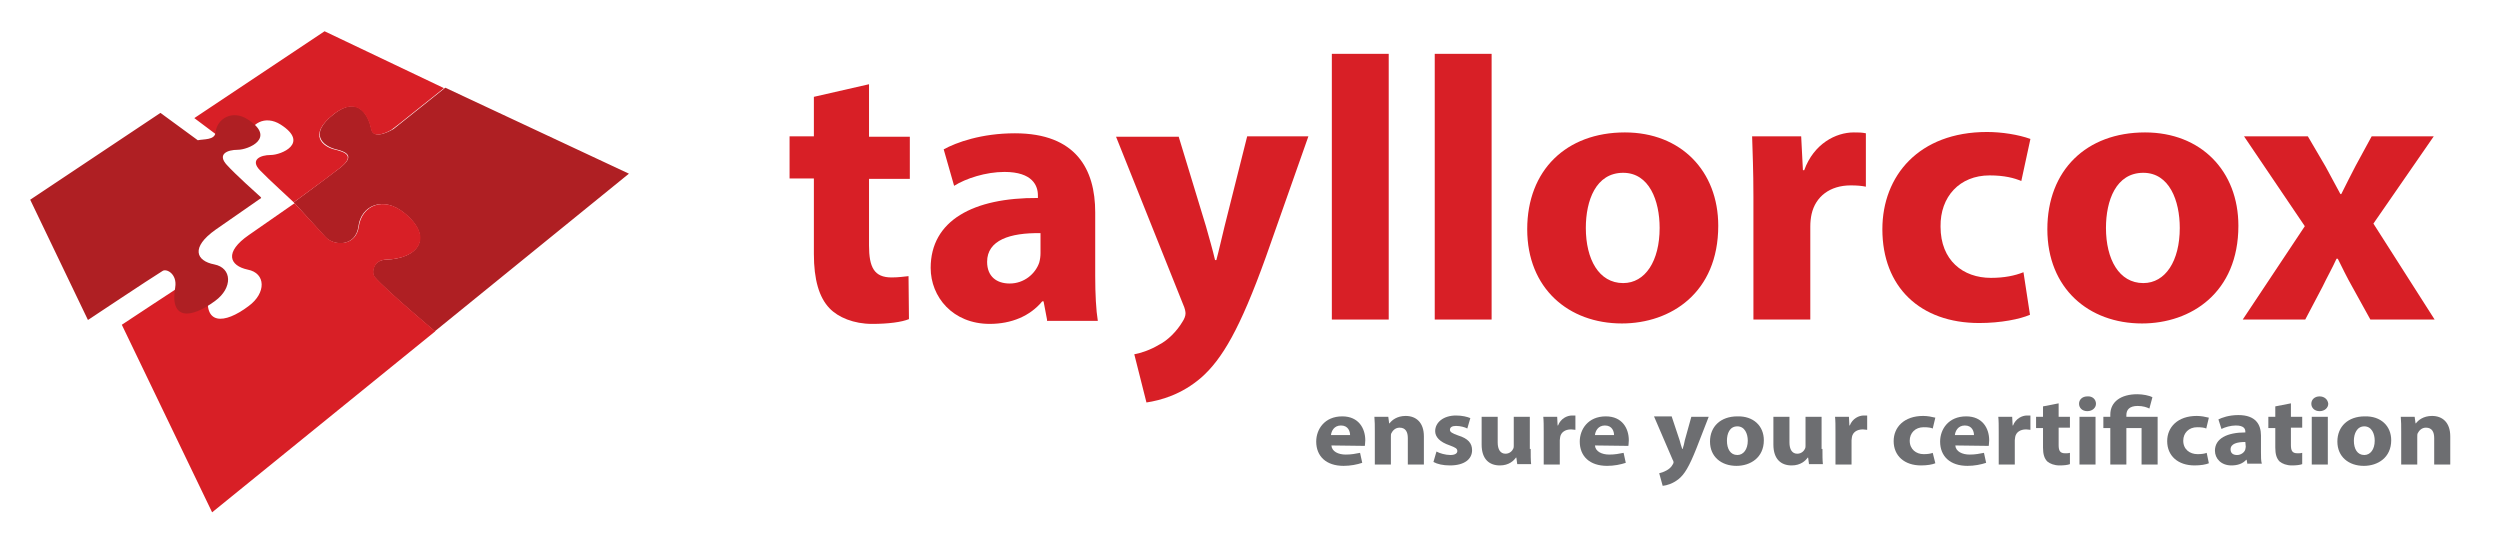 <svg enable-background="new 0 0 570.7 124.5" height="24" viewBox="0 0 570.7 124.5" width="111" xmlns="http://www.w3.org/2000/svg"><g enable-background="new" fill="#d81f26"><path d="m197.6 19.4v12.1h9.4v9.7h-9.4v15.3c0 5.1 1.2 7.4 5.2 7.4 1.6 0 2.9-.2 3.9-.3l.1 9.9c-1.7.7-4.8 1.1-8.5 1.1-4.2 0-7.8-1.5-9.8-3.6-2.4-2.5-3.6-6.6-3.6-12.5v-17.4h-5.6v-9.7h5.6v-9.1z"/><path d="m238.6 73.6-.8-4.2h-.3c-2.8 3.4-7.1 5.2-12.1 5.2-8.5 0-13.6-6.2-13.6-12.9 0-10.9 9.8-16.2 24.7-16.1v-.6c0-2.2-1.2-5.4-7.7-5.4-4.3 0-8.9 1.5-11.6 3.2l-2.4-8.4c2.9-1.6 8.7-3.7 16.4-3.7 14.1 0 18.5 8.3 18.5 18.2v14.7c0 4.1.2 7.9.6 10.3h-11.7zm-1.6-19.9c-6.9-.1-12.2 1.6-12.2 6.6 0 3.4 2.2 5 5.2 5 3.3 0 5.9-2.2 6.8-4.8.2-.7.3-1.5.3-2.2v-4.6z"/><path d="m268.9 31.4 6.3 20.7c.7 2.5 1.6 5.6 2.1 7.8h.3c.6-2.2 1.3-5.4 1.9-7.8l5.2-20.7h14.1l-9.8 27.8c-6 16.7-10.1 23.5-14.8 27.7-4.6 4-9.4 5.3-12.7 5.8l-2.8-11.1c1.6-.3 3.7-1 5.7-2.2 2-1 4.1-3.1 5.4-5.3.4-.6.7-1.3.7-1.9 0-.4-.1-1.1-.6-2.2l-15.4-38.5h14.4z"/><path d="m304.2 12.4h13.1v61.2h-13.1z"/><path d="m327.9 12.4h13.1v61.2h-13.1z"/><path d="m393.2 52c0 15.4-10.9 22.5-22.2 22.5-12.3 0-21.8-8.1-21.8-21.7s9-22.3 22.5-22.3c12.9 0 21.5 8.9 21.5 21.5zm-30.5.5c0 7.2 3 12.7 8.6 12.7 5.1 0 8.4-5.1 8.4-12.7 0-6.3-2.4-12.7-8.4-12.7-6.3 0-8.6 6.4-8.6 12.7z"/><path d="m401.3 45.3c0-6.2-.2-10.3-.3-13.9h11.3l.4 7.8h.3c2.2-6.1 7.3-8.7 11.4-8.7 1.2 0 1.8 0 2.8.2v12.3c-.9-.2-2.1-.3-3.5-.3-4.8 0-8.1 2.6-9 6.6-.2.9-.3 1.9-.3 2.9v21.4h-13.1z"/><path d="m465 72.5c-2.3 1-6.7 1.9-11.7 1.9-13.6 0-22.3-8.3-22.3-21.6 0-12.3 8.4-22.4 24.1-22.4 3.4 0 7.2.6 10 1.6l-2.1 9.7c-1.6-.7-3.9-1.3-7.3-1.3-6.9 0-11.4 4.9-11.3 11.8 0 7.8 5.2 11.8 11.6 11.8 3.1 0 5.5-.5 7.5-1.3z"/><path d="m513 52c0 15.4-10.9 22.5-22.2 22.5-12.3 0-21.8-8.1-21.8-21.7s9-22.3 22.5-22.3c12.9 0 21.5 8.9 21.5 21.5zm-30.5.5c0 7.2 3 12.7 8.6 12.7 5.1 0 8.4-5.1 8.4-12.7 0-6.3-2.4-12.7-8.4-12.7-6.3 0-8.6 6.4-8.6 12.7z"/><path d="m529 31.4 4.1 7c1.2 2.2 2.3 4.3 3.4 6.3h.2c1.1-2.2 2.2-4.4 3.3-6.5l3.7-6.8h14.3l-13.9 20.1 14.1 22.1h-14.8l-4.2-7.6c-1.2-2.1-2.2-4.2-3.3-6.4h-.3c-1 2.2-2.2 4.3-3.2 6.4l-4 7.6h-14.4l14.3-21.5-14-20.7z"/></g><g fill="#6d6e71"><path d="m304.1 102.6c.1 1.4 1.6 2.1 3.3 2.1 1.3 0 2.3-.2 3.3-.4l.5 2.3c-1.2.4-2.7.7-4.3.7-4 0-6.3-2.2-6.3-5.6 0-2.8 1.9-5.8 6-5.8 3.8 0 5.3 2.8 5.3 5.5 0 .6-.1 1.1-.1 1.3zm4.3-2.4c0-.8-.4-2.2-2.1-2.2-1.6 0-2.2 1.3-2.3 2.2z"/><path d="m314.1 99.5c0-1.4 0-2.5-.1-3.5h3.2l.2 1.5h.1c.5-.7 1.7-1.7 3.7-1.7 2.4 0 4.2 1.5 4.2 4.7v6.5h-3.7v-6.1c0-1.4-.5-2.4-1.9-2.4-1 0-1.6.7-1.9 1.3-.1.2-.1.5-.1.9v6.3h-3.7z"/><path d="m328.3 104c.7.4 2.1.8 3.2.8s1.6-.4 1.6-.9c0-.6-.4-.8-1.7-1.3-2.4-.8-3.4-2-3.4-3.3 0-2 1.9-3.6 4.8-3.6 1.4 0 2.6.3 3.3.6l-.7 2.4c-.5-.3-1.6-.6-2.6-.6-.9 0-1.4.3-1.4.9 0 .5.5.8 1.9 1.3 2.3.7 3.2 1.8 3.2 3.4 0 2-1.7 3.5-5.1 3.5-1.6 0-2.9-.3-3.8-.8z"/><path d="m350 103.4c0 1.4 0 2.6.1 3.5h-3.2l-.2-1.5h-.1c-.5.7-1.6 1.8-3.7 1.8-2.4 0-4.2-1.4-4.2-4.8v-6.4h3.7v5.9c0 1.6.6 2.6 1.8 2.6 1 0 1.6-.7 1.8-1.2.1-.2.1-.5.1-.7v-6.6h3.7v7.4z"/><path d="m353 99.6c0-1.6 0-2.7-.1-3.6h3.2l.1 2h.1c.6-1.6 2.1-2.3 3.2-2.3h.8v3.3c-.3 0-.6-.1-1-.1-1.4 0-2.3.7-2.5 1.7 0 .2-.1.5-.1.8v5.6h-3.7z"/><path d="m364.8 102.6c.1 1.4 1.6 2.1 3.3 2.1 1.3 0 2.3-.2 3.3-.4l.5 2.3c-1.2.4-2.7.7-4.3.7-4 0-6.3-2.2-6.3-5.6 0-2.8 1.9-5.8 6-5.8 3.8 0 5.3 2.8 5.3 5.5 0 .6-.1 1.1-.1 1.3zm4.4-2.4c0-.8-.4-2.2-2.1-2.2-1.6 0-2.2 1.3-2.3 2.2z"/><path d="m382.5 96 1.8 5.4c.2.7.4 1.5.6 2h.1c.2-.6.4-1.4.5-2l1.5-5.4h4l-2.8 7.2c-1.7 4.3-2.8 6.1-4.2 7.2-1.3 1-2.6 1.4-3.6 1.5l-.8-2.9c.5-.1 1-.3 1.6-.6s1.2-.8 1.5-1.4c.1-.2.2-.3.2-.5 0-.1 0-.3-.2-.6l-4.3-10h4.1z"/><path d="m403.7 101.4c0 4-3.1 5.9-6.3 5.9-3.5 0-6.1-2.1-6.1-5.6s2.5-5.8 6.3-5.8c3.7-.1 6.1 2.2 6.1 5.5zm-8.5.1c0 1.9.8 3.3 2.4 3.3 1.4 0 2.4-1.3 2.4-3.3 0-1.6-.7-3.3-2.4-3.3-1.8 0-2.4 1.7-2.4 3.3z"/><path d="m417.2 103.4c0 1.4 0 2.6.1 3.5h-3.2l-.2-1.5h-.1c-.5.7-1.6 1.8-3.7 1.8-2.4 0-4.2-1.4-4.2-4.8v-6.4h3.7v5.9c0 1.6.6 2.6 1.8 2.6 1 0 1.6-.7 1.8-1.2.1-.2.1-.5.1-.7v-6.6h3.7v7.4z"/><path d="m420.2 99.6c0-1.6 0-2.7-.1-3.6h3.2l.1 2h.1c.6-1.6 2.1-2.3 3.2-2.3h.8v3.3c-.3 0-.6-.1-1-.1-1.4 0-2.3.7-2.5 1.7 0 .2-.1.5-.1.8v5.6h-3.7z"/><path d="m443.2 106.7c-.7.3-1.9.5-3.3.5-3.8 0-6.3-2.2-6.3-5.6 0-3.2 2.4-5.8 6.8-5.8 1 0 2 .2 2.8.4l-.6 2.5c-.4-.2-1.1-.3-2.1-.3-1.9 0-3.2 1.3-3.2 3.1 0 2 1.5 3.1 3.2 3.1.9 0 1.6-.1 2.1-.3z"/><path d="m447.8 102.6c.1 1.4 1.6 2.1 3.3 2.1 1.3 0 2.3-.2 3.3-.4l.5 2.3c-1.2.4-2.7.7-4.3.7-4 0-6.3-2.2-6.3-5.6 0-2.8 1.9-5.8 6-5.8 3.8 0 5.3 2.8 5.3 5.5 0 .6-.1 1.1-.1 1.3zm4.3-2.4c0-.8-.4-2.2-2.1-2.2-1.6 0-2.2 1.3-2.3 2.2z"/><path d="m457.8 99.6c0-1.6 0-2.7-.1-3.6h3.2l.1 2h.1c.6-1.6 2.1-2.3 3.2-2.3h.8v3.3c-.3 0-.6-.1-1-.1-1.4 0-2.3.7-2.5 1.7 0 .2-.1.5-.1.8v5.6h-3.7z"/><path d="m471.6 92.9v3.1h2.6v2.5h-2.6v4c0 1.3.3 1.9 1.5 1.9.5 0 .8 0 1.1-.1v2.6c-.5.2-1.4.3-2.4.3-1.2 0-2.2-.4-2.8-.9-.7-.7-1-1.7-1-3.2v-4.5h-1.6v-2.6h1.6v-2.4z"/><path d="m480.2 93c0 .9-.8 1.7-2 1.7s-1.9-.8-1.9-1.7c0-1 .8-1.7 1.9-1.7 1.2-.1 2 .7 2 1.7zm-3.8 14v-11h3.7v11z"/><path d="m483.5 107v-8.4h-1.6v-2.6h1.6v-.5c0-3 2.5-4.7 6.2-4.7 1.3 0 2.8.3 3.5.7l-.7 2.6c-.6-.3-1.5-.6-2.7-.6-1.9 0-2.6.9-2.6 2.1v.4h7.2v11h-3.7v-8.4h-3.5v8.4z"/><path d="m506.2 106.7c-.7.3-1.9.5-3.3.5-3.8 0-6.3-2.2-6.3-5.6 0-3.2 2.4-5.8 6.8-5.8 1 0 2 .2 2.8.4l-.6 2.5c-.4-.2-1.1-.3-2.1-.3-1.9 0-3.2 1.3-3.2 3.1 0 2 1.5 3.1 3.3 3.1.9 0 1.6-.1 2.1-.3z"/><path d="m515.1 107-.2-1.1h-.1c-.8.9-2 1.3-3.4 1.3-2.4 0-3.8-1.6-3.8-3.4 0-2.8 2.8-4.2 7-4.2v-.2c0-.6-.3-1.4-2.2-1.4-1.2 0-2.5.4-3.3.8l-.7-2.2c.8-.4 2.4-1 4.6-1 4 0 5.2 2.2 5.2 4.7v3.8c0 1.1 0 2.1.2 2.7h-3.3zm-.5-5.2c-1.9 0-3.4.4-3.4 1.7 0 .9.6 1.3 1.5 1.3s1.7-.6 1.9-1.3c0-.2.1-.4.1-.6z"/><path d="m525.1 92.9v3.1h2.6v2.5h-2.6v4c0 1.3.3 1.9 1.5 1.9.5 0 .8 0 1.1-.1v2.6c-.5.2-1.4.3-2.4.3-1.2 0-2.2-.4-2.8-.9-.7-.7-1-1.7-1-3.2v-4.5h-1.6v-2.6h1.6v-2.4z"/><path d="m533.7 93c0 .9-.8 1.7-2 1.7s-1.9-.8-1.9-1.7c0-1 .8-1.7 1.9-1.7s1.9.7 2 1.7zm-3.8 14v-11h3.7v11z"/><path d="m548.2 101.4c0 4-3.1 5.9-6.3 5.9-3.5 0-6.1-2.1-6.1-5.6s2.5-5.8 6.3-5.8c3.7-.1 6.1 2.2 6.1 5.5zm-8.6.1c0 1.9.8 3.3 2.4 3.3 1.4 0 2.4-1.3 2.4-3.3 0-1.6-.7-3.3-2.4-3.3s-2.4 1.7-2.4 3.3z"/><path d="m550.5 99.5c0-1.4 0-2.5-.1-3.5h3.2l.2 1.5h.1c.5-.7 1.7-1.7 3.7-1.7 2.4 0 4.2 1.5 4.2 4.7v6.5h-3.7v-6.1c0-1.4-.5-2.4-1.9-2.4-1 0-1.6.7-1.9 1.3-.1.2-.1.5-.1.9v6.3h-3.7z"/></g><path d="m142.3 40-42.3-19.8-11.9 9.5s-4.5 2.8-5.1.1c-.5-2.7-2.7-8.2-8.7-3.5s-2.2 7.3.2 8c2.4.6 5.1 1.4 1.2 4.4s-10.6 7.9-10.6 7.9l7.3 8c1.9 2.1 7 2.3 7.6-2.5.6-4.7 5.6-7.1 10.6-3 6.8 5.6 3.1 10.5-4.3 10.7-3.1.1-3.3 3.2-2.6 4 2.9 3.3 13.9 12.5 13.9 12.5z" fill="#af1f23"/><path d="m72.2 7.2-30 20 8.4 6.3c1.4-.2 4 0 4.1-1.8.3-3.2 3.8-5.3 7.4-3 6.7 4.3.1 7-2.3 7s-4.8 1.1-2.5 3.5c2.1 2.2 6.9 6.5 7.8 7.4.5-.4 6.8-4.9 10.5-7.8 3.9-3 1.2-3.8-1.2-4.4s-6.2-3.2-.2-8c6-4.7 8.2.8 8.7 3.4.5 2.3 3.7.7 4.7.1l1.7-1.3 10.4-8.3z" fill="#d81f26"/><path d="m46.3 118 51.4-41.7s-11-9.2-13.9-12.5c-.7-.8-.5-3.9 2.6-4 7.4-.2 11.1-5.1 4.3-10.7-5-4.1-9.9-1.7-10.6 3-.6 4.7-5.7 4.6-7.6 2.5l-7.2-7.8-10.5 7.3c-5.8 4-4.5 7.1-.3 8 4.2.8 4.3 5.4.2 8.4-5.7 4.3-10.5 4.3-9.2-3.1.6-3.1-1.9-4.4-2.9-3.8-3.8 2.4-17.1 11.2-17.1 11.2z" fill="#d81f26"/><path d="m4.4 46 13.3 27.7c1.4-.9 13.5-9 17.2-11.3.9-.6 3.4.7 2.9 3.8-1.3 7.4 3.4 7.4 9.2 3.1 4.1-3 3.9-7.6-.2-8.4-4.2-.8-5.5-3.9.3-8l10.5-7.3-.1-.2c-1-.9-5.8-5.2-7.8-7.4-2.3-2.5.1-3.5 2.5-3.5s9-2.7 2.3-7c-3.5-2.3-7.1-.2-7.4 3-.2 1.8-2.7 1.5-4.1 1.8l-8.6-6.3zm76.3-17.8-.8.6c.2-.1.3-.2.3-.2z" fill="#af1f23"/></svg>